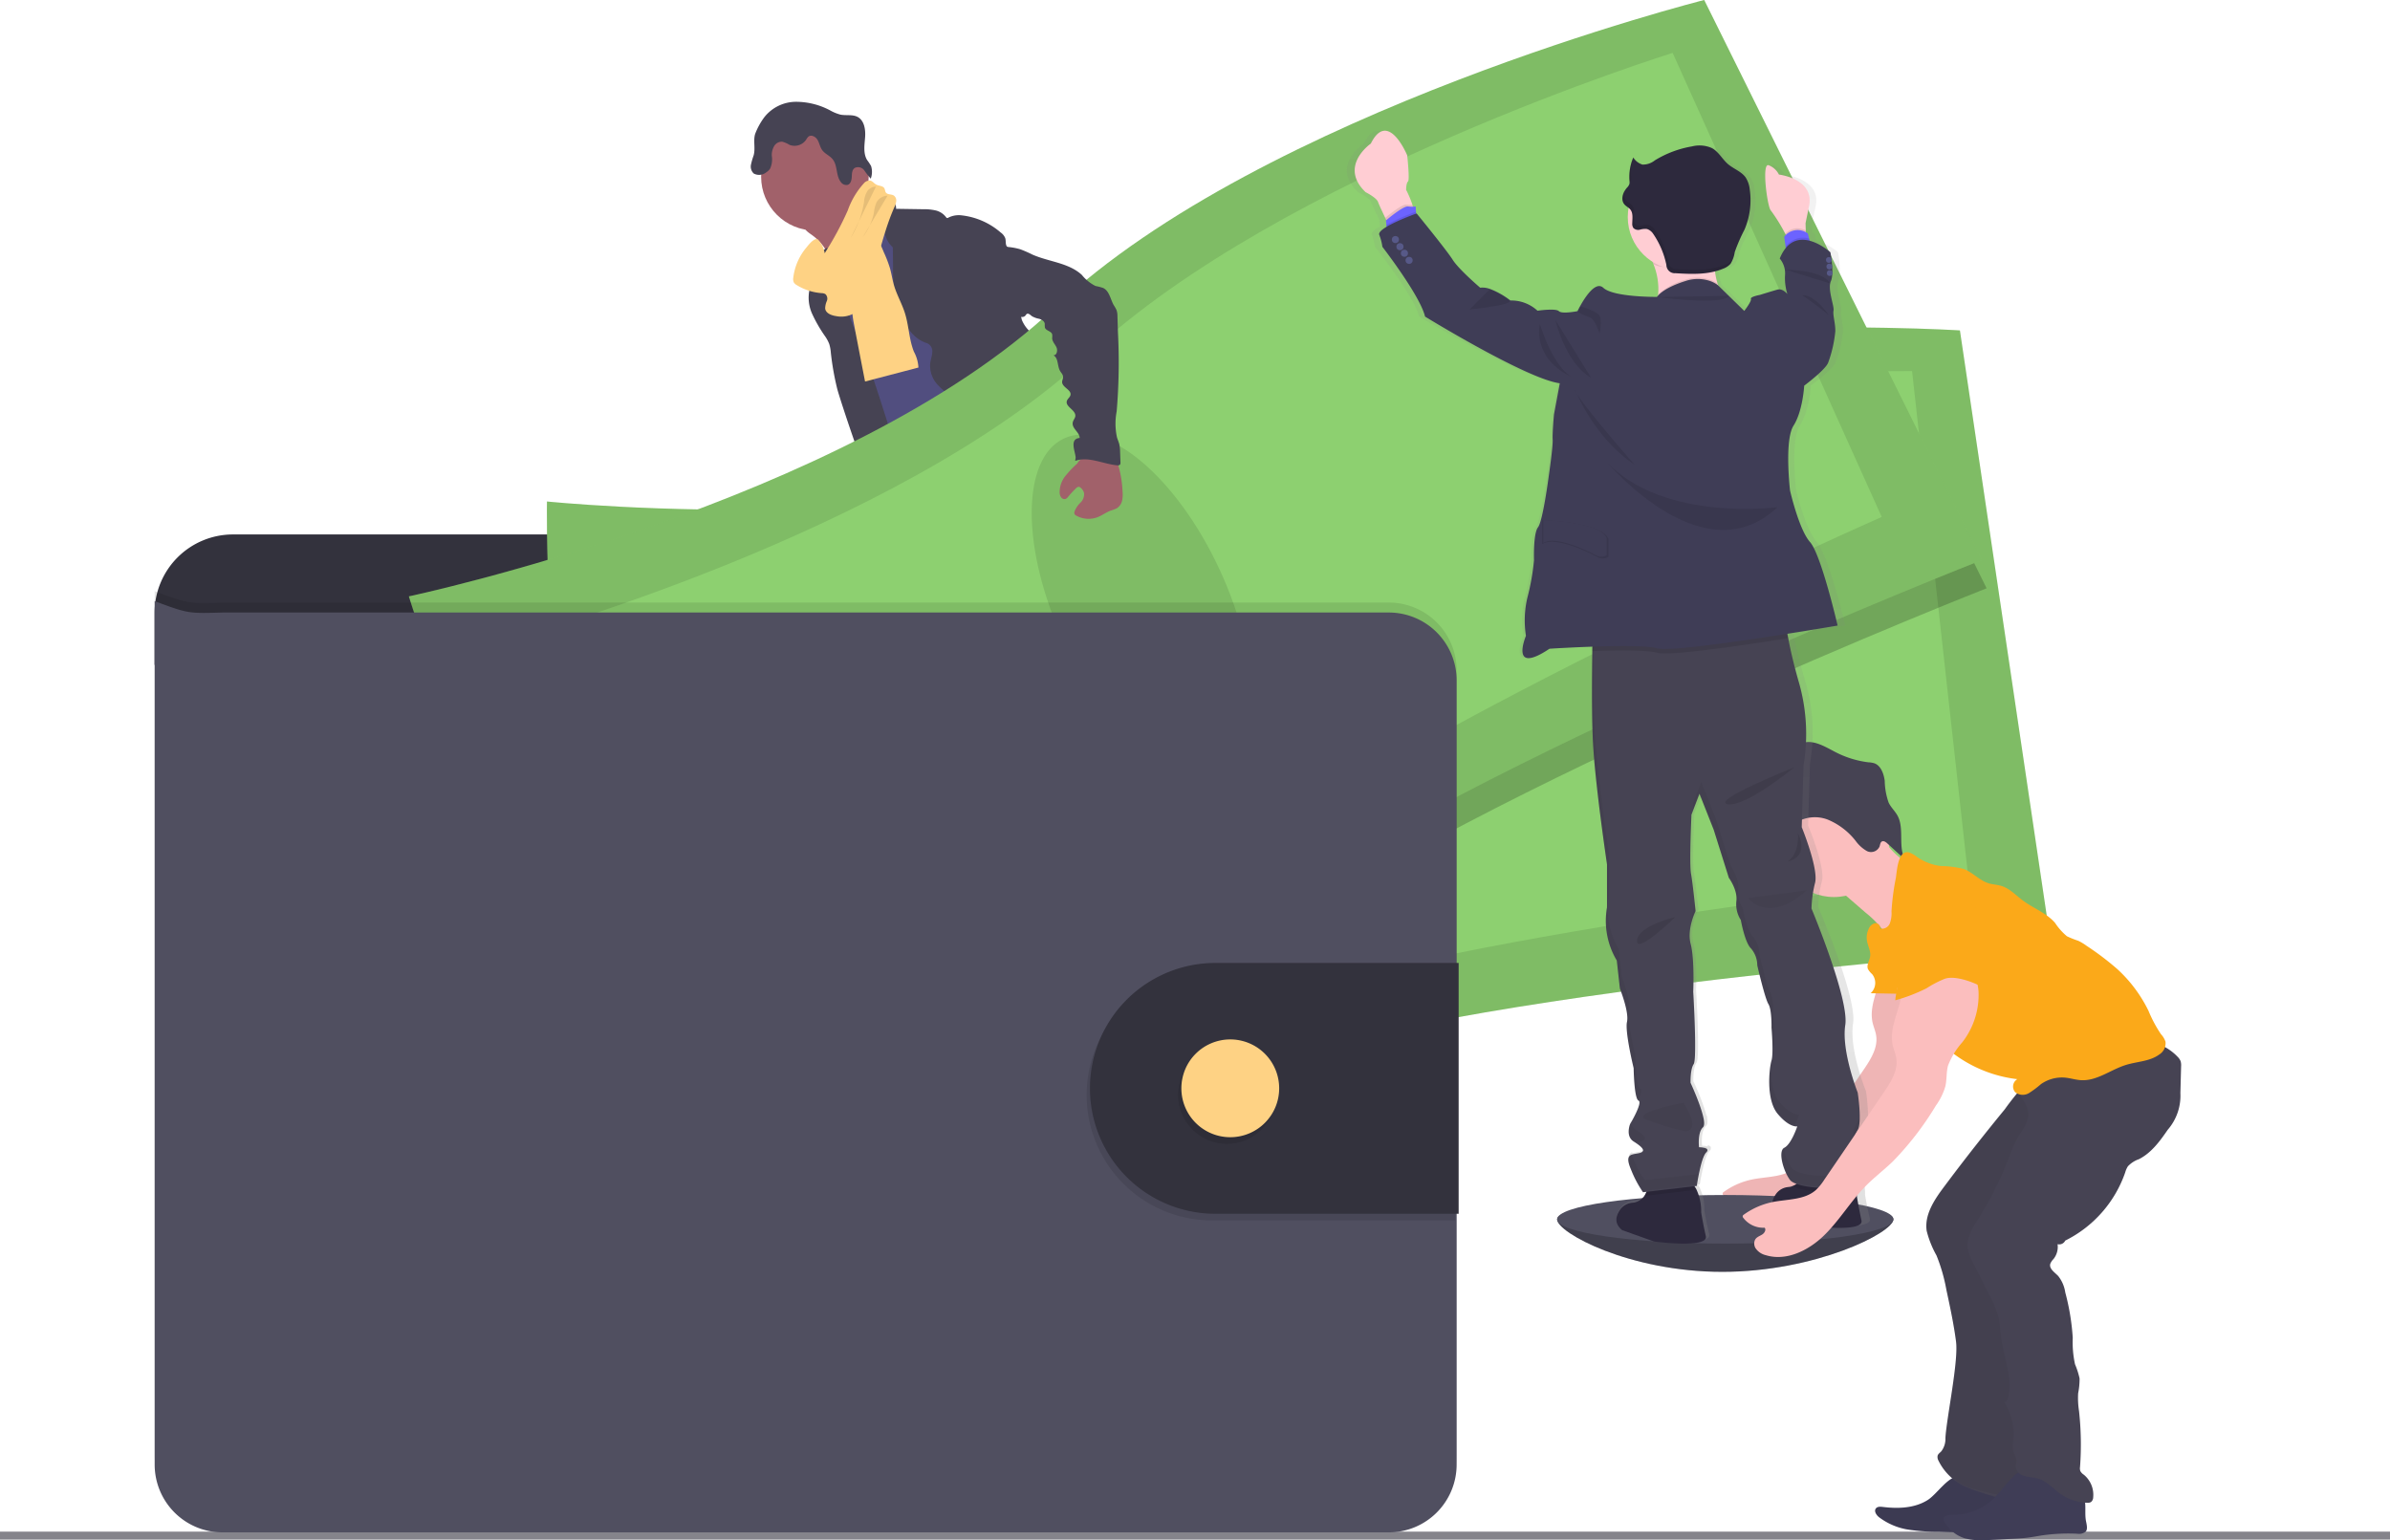 <svg xmlns="http://www.w3.org/2000/svg" xmlns:xlink="http://www.w3.org/1999/xlink" width="432" height="278.437" viewBox="0 0 432 278.437"><defs><style>.a{fill:#85848b;}.b{fill:#504f60;}.c{opacity:0.2;}.d{fill:#6c63ff;}.e{fill:#514e7f;}.f{fill:#464353;}.g{fill:#a1616a;}.h{fill:#fed284;}.i,.t{opacity:0.1;}.j{fill:#33323d;}.k{fill:#8dd070;}.l{fill:#fbbebe;}.m,.q{opacity:0.05;}.n{fill:#3f3d56;}.o{fill:url(#a);}.p{fill:#2d293d;}.r{fill:#ffcdd3;}.s{fill:#575988;}.u{fill:#fba919;}</style><linearGradient id="a" x1="0.5" y1="1" x2="0.5" gradientUnits="objectBoundingBox"><stop offset="0" stop-color="gray" stop-opacity="0.251"/><stop offset="0.54" stop-color="gray" stop-opacity="0.122"/><stop offset="1" stop-color="gray" stop-opacity="0.102"/></linearGradient></defs><rect class="a" width="432" height="1.439" transform="translate(0 276.869)"/><path class="b" d="M828.867,651.19c0,2.425-14.133,9.493-30.92,9.493s-29.868-7.068-29.868-9.493,13.607-1.644,30.41-1.644S828.867,648.762,828.867,651.19Z" transform="translate(-486.634 -430.775)"/><path class="c" d="M828.867,653.72c0,2.425-14.133,9.493-30.92,9.493s-29.868-7.068-29.868-9.493" transform="translate(-486.634 -433.304)"/><path class="d" d="M502.931,536.226a18.761,18.761,0,0,0,8.161-.275c.411-.127.863-.411.822-.822a1,1,0,0,0-.185-.411,25.378,25.378,0,0,1-2.466-4.7.411.411,0,0,0-.152-.214.386.386,0,0,0-.263,0c-1.2.316-2.244,1.093-3.44,1.426a4.89,4.89,0,0,1-1.874.14c-.542-.062-1.282-.51-1.775-.452C502.039,532.716,502.722,534.393,502.931,536.226Z" transform="translate(-329.996 -360.384)"/><path class="d" d="M625.712,521.03c1.8-1.233,3.658-2.527,4.718-4.43a.767.767,0,0,0,.127-.382.787.787,0,0,0-.152-.37,15.266,15.266,0,0,0-3.834-4.138,11.182,11.182,0,0,0-2.137,1.973c-.452.477-1.7,1.233-1.714,1.96,0,.411.477.888.7,1.233.3.444.583.9.855,1.356A16.091,16.091,0,0,1,625.712,521.03Z" transform="translate(-401.169 -349.747)"/><path class="e" d="M490.688,545.933a1.828,1.828,0,0,1-.329,1.192,1.612,1.612,0,0,1-.69.411c-3.809,1.365-8.219-.337-12.02,1.007-.781.275-1.521.674-2.305.937a12.532,12.532,0,0,1-2.877.51c-1.344.127-2.7.21-4.044.247a9.721,9.721,0,0,1-3.049-.267,3.662,3.662,0,0,1-2.338-1.853,1.779,1.779,0,0,1-.115-1.319,1.421,1.421,0,0,1,.251-.411,3.6,3.6,0,0,1,.9-.727l1.4-.9a9.407,9.407,0,0,1,2.125-1.126c.555-.181,1.142-.259,1.705-.411,1.968-.575,3.473-2.137,4.87-3.637l1.907-2.034a1.921,1.921,0,0,1,.662-.53,1.833,1.833,0,0,1,.822-.078,10.988,10.988,0,0,1,5.2,1.742,6.734,6.734,0,0,0,1.282.756,4.577,4.577,0,0,0,3.583-.444c.489-.263.382-.411.588-.879s.707-.769,1.142-.341a1.209,1.209,0,0,1,.271.518,14.579,14.579,0,0,1,.255,4.237,1.868,1.868,0,0,0,.082.657,3.715,3.715,0,0,0,.374.608,1.4,1.4,0,0,1,.078.156,4.18,4.18,0,0,1,.275,1.985Z" transform="translate(-307.087 -364.577)"/><path class="f" d="M490.688,555.987a1.828,1.828,0,0,1-.329,1.192,1.616,1.616,0,0,1-.69.411c-3.809,1.364-8.219-.337-12.02,1.007-.781.275-1.521.674-2.305.937a12.552,12.552,0,0,1-2.877.51c-1.344.127-2.7.21-4.044.246a9.728,9.728,0,0,1-3.049-.267,3.662,3.662,0,0,1-2.338-1.853,1.779,1.779,0,0,1-.115-1.319,1.418,1.418,0,0,1,.251-.411c.222.464.382,1.081.522,1.3a2.666,2.666,0,0,0,1.784,1.286,4.428,4.428,0,0,0,1.644-.21c3.452-.855,7.122-.867,10.438-2.162a24.155,24.155,0,0,1,3.419-1.315,26.88,26.88,0,0,1,3.7-.3c1.948-.156,3.834-.744,5.753-1.052a4.179,4.179,0,0,1,.259,2Z" transform="translate(-307.087 -374.628)"/><path class="e" d="M620.3,524.348a6.927,6.927,0,0,1-2.1,3.748,24.5,24.5,0,0,0-2.946,3.222c-.986,1.508-1.43,3.378-2.712,4.652a7.427,7.427,0,0,1-1.644,1.171,11.465,11.465,0,0,1-2.116.974,15.791,15.791,0,0,1-5.979.325,5.379,5.379,0,0,1-1.9-.366,5.718,5.718,0,0,1-.789-.485,3.769,3.769,0,0,1-1.233-1.233,1.234,1.234,0,0,1-.119-.9,2.1,2.1,0,0,1,.571-.871,13.555,13.555,0,0,1,1.446-1.3,8.657,8.657,0,0,0,1.882-1.644,5.306,5.306,0,0,0,.727-1.644,14.574,14.574,0,0,0,.53-3.144,9.969,9.969,0,0,1,.218-2.1c.3-1.085,1.11-2.055,1.019-3.177a.793.793,0,0,1,.041-.481.67.67,0,0,1,.378-.234,6.7,6.7,0,0,1,1.964-.456,2.289,2.289,0,0,1,1.825.715c.279.337.464.822.875.953a1.389,1.389,0,0,0,.625.025,5.233,5.233,0,0,0,2.877-.883,3.588,3.588,0,0,0,1.192-2.618c0-.374-.168-.764.411-.822.436-.057.781.411,1,.7a9.735,9.735,0,0,1,1.923,3.5,1.029,1.029,0,0,1,.366-.07,1.59,1.59,0,0,1,1.311.67A2.61,2.61,0,0,1,620.3,524.348Z" transform="translate(-387.038 -353.3)"/><path class="f" d="M620.523,530.187a6.927,6.927,0,0,1-2.1,3.748,24.5,24.5,0,0,0-2.947,3.222c-.986,1.508-1.43,3.378-2.712,4.652a7.429,7.429,0,0,1-1.644,1.171,11.468,11.468,0,0,1-2.116.974,15.789,15.789,0,0,1-5.979.325,5.377,5.377,0,0,1-1.9-.366,5.707,5.707,0,0,1-.789-.485,3.767,3.767,0,0,1-1.233-1.233,3.005,3.005,0,0,1,1.233-.3c.888.049,1.537.888,2.388,1.147,1.212.366,2.42-.489,3.649-.781.8-.189,1.644-.14,2.437-.411a6.022,6.022,0,0,0,1.8-1.093,9.178,9.178,0,0,0,1.927-1.857,11.931,11.931,0,0,0,1.13-2.256,32.28,32.28,0,0,1,2.285-4.373,3.1,3.1,0,0,1,.464-.608,6.454,6.454,0,0,1,.629-.456,4.777,4.777,0,0,0,1.451-2.647,4.635,4.635,0,0,1,.325-.883,1.59,1.59,0,0,1,1.311.67A2.61,2.61,0,0,1,620.523,530.187Z" transform="translate(-387.26 -359.136)"/><path class="g" d="M439.242,207.445a8.717,8.717,0,0,1,2.466,2.877c.575,1.126,3.892,9.863,3.7,11.133,1.081-1.089,5.342-1.266,6.435-2.355.456-.456,2.918-2.733,3.288-3.263s3.115-1.644,3.415-2.2c1.122-2.01-7.956-9.624-6.793-11.609a.518.518,0,0,0,.095-.312.51.51,0,0,0-.152-.242,13.613,13.613,0,0,0-2.626-1.8,4.164,4.164,0,0,1-2-2.383,8.627,8.627,0,0,0-2.322,1.57q-2.5,2.141-4.911,4.368c-.629.584-1.845,1.36-2.137,2.195C437.352,206.319,438.642,206.955,439.242,207.445Z" transform="translate(-292.262 -164.8)"/><path class="e" d="M460.906,214.13a26.747,26.747,0,0,0-3.887,3.181,7.738,7.738,0,0,0-2.466,3.962c-.115.612-.1,1.233-.193,1.853-.411,2.692-2.737,4.664-3.764,7.183a12.463,12.463,0,0,0-.653,2.4,28.419,28.419,0,0,0-.473,4.718c-.025,1.533,1.479,2.589,2.03,4.019a24.542,24.542,0,0,1,.978,4.368,51.749,51.749,0,0,0,2.466,8.1c2.026,5.6,8.593,21.069,10.619,26.671,6.209-1.558,22.738-5.137,28.236-8.42,1.833-1.093-12.719-13.426-10.759-14.276a.732.732,0,0,0,.551-1.031c-1.96-8.572-8.092-15.616-10.874-23.962-.966-2.9-2.7-5.371-4.015-8.124-1.192-2.494-1.829-5.252-3.255-7.623a4.807,4.807,0,0,0-1.04-1.294,6.135,6.135,0,0,0-1.147-.694C462.447,214.763,461.691,214.529,460.906,214.13Z" transform="translate(-299.207 -174.72)"/><circle class="g" cx="9.719" cy="9.719" r="9.719" transform="translate(137.577 22.232)"/><path class="f" d="M466.4,205.852a3.259,3.259,0,0,1,3.653-.526,1.766,1.766,0,0,1,1.085,1.755l4.82.074a9.677,9.677,0,0,1,2.285.21,3.32,3.32,0,0,1,1.907,1.2c.058.078.123.173.222.185a.354.354,0,0,0,.222-.074,4.184,4.184,0,0,1,2.4-.411,12.965,12.965,0,0,1,7.056,3.1,2.28,2.28,0,0,1,.822,1.023c.168.547-.033,1.233.411,1.623,0,4.52,1.553,8.745,2.589,13.15a5.9,5.9,0,0,0,1.459,2.1,8.454,8.454,0,0,1,1.557,2.326c.879,2.285-.333,4.972.522,7.266a12.45,12.45,0,0,0,1.644,2.61,6.747,6.747,0,0,1,1.405,3.37c.037.551-.033,1.106,0,1.644a9.96,9.96,0,0,0,.411,2.182q.526,1.989,1.1,3.974c.625,2.137,1.438,4.442,3.353,5.581-4.623.785-9.5,1.553-13.9-.053a7.208,7.208,0,0,1-1.734-.867c-1.59-1.134-2.359-3.074-3.045-4.907a23.17,23.17,0,0,1-1.7-6.333,7.269,7.269,0,0,0-.292-2.055,5.85,5.85,0,0,0-2.729-2.573,13.1,13.1,0,0,1-3.288-2.556,5.108,5.108,0,0,1-1.331-3.838c.082-.678.349-1.331.374-2.014a1.578,1.578,0,0,0-.933-1.644c-3.366-1.019-4.973-5.005-5.72-8.441a27.1,27.1,0,0,1-.431-5.383l-.045-3.505a4.627,4.627,0,0,1-1.512-3.325,3.945,3.945,0,0,0-.021-1.1,3.036,3.036,0,0,0-.773-1.171A10.454,10.454,0,0,1,466.4,205.852Z" transform="translate(-309.172 -169.336)"/><path class="f" d="M440.24,229.989a26.924,26.924,0,0,1-.107,3.263c-.095.411-.259.822-.378,1.2a7.069,7.069,0,0,0,.448,4.574,25.47,25.47,0,0,0,2.338,4.048,6.577,6.577,0,0,1,.748,1.4,7.254,7.254,0,0,1,.288,1.6,49.659,49.659,0,0,0,1.142,6.46c.46,1.841,5.688,17.58,6.9,19.039a1.549,1.549,0,0,0,.937.637,1.706,1.706,0,0,0,.8-.164l2.466-.945a1.611,1.611,0,0,0,.571-.312,1.472,1.472,0,0,0,.353-.97c.177-2.005-5.063-17.856-5.729-19.75-2.014-5.72-4.693-11.235-6-17.157-.366-1.644-.559-4.175-1.763-5.486-.5-.542-.329-.312-.925-.029a6.747,6.747,0,0,0-.871.456A2.851,2.851,0,0,0,440.24,229.989Z" transform="translate(-293.396 -182.276)"/><path class="f" d="M556.62,320.79" transform="translate(-362.282 -237.418)"/><path class="h" d="M458.585,236.43c.662,3.5,1.344,6.986,2.022,10.483l9.649-2.527a6.782,6.782,0,0,0-.822-2.877c-.879-2.207-.9-4.664-1.611-6.933-.538-1.726-1.475-3.312-1.981-5.051-.292-1.011-.44-2.055-.727-3.078a22.344,22.344,0,0,0-1.134-2.938,18.394,18.394,0,0,0-2.1-3.9,6.135,6.135,0,0,0-3.251,2.108,4.552,4.552,0,0,0-.6,2.055c-.169,2.166.616,4.344.358,6.5A19.111,19.111,0,0,0,458.585,236.43Z" transform="translate(-304.247 -177.948)"/><path class="f" d="M480.525,343.839c.542,2.055-.242,4.216-.884,6.25a48.452,48.452,0,0,0-1.964,9.411,8.143,8.143,0,0,1-.485,2.379c-.3.686-.822,1.266-1.175,1.919a9.638,9.638,0,0,0-.736,5.778c.14,1.294.349,2.585.608,3.859a9.762,9.762,0,0,1,.251,4.705c.764-.168,1.282.822,1.233,1.6a4.264,4.264,0,0,0,.074,2.314c.945.345.953,1.644.925,2.651a22.293,22.293,0,0,0,.658,5.178q2.145,10.315,4.553,20.572c3.472,1.077,7.529,2.2,10.841.707a2.174,2.174,0,0,0,1.373-1.381,2.41,2.41,0,0,0-.132-1.06l-1.57-5.712a10.489,10.489,0,0,1-.563-4.224c.152-1.056.612-2.194.095-3.127-.177-.321-.456-.571-.662-.875-.822-1.2-.39-2.815-.325-4.274a3.39,3.39,0,0,0-.066-.978,4.886,4.886,0,0,0-.469-1.073,16.405,16.405,0,0,1-1.808-8.161,2.016,2.016,0,0,0-.144-1.064,3.445,3.445,0,0,1-.267-.436,1.192,1.192,0,0,1,.086-.785,7.192,7.192,0,0,1-1.266-1.233,1.771,1.771,0,0,0,.3-2.77.925.925,0,0,0,.44-1.59c-.2-.14-.468-.2-.612-.411-.222-.3-.041-.727.14-1.052l.957-1.73c.715-1.286.875-2.877,1.644-4.109a30.8,30.8,0,0,0,2.531-5.778l2.766-7.631,1.862,1.615a5.884,5.884,0,0,1,1.529,1.742,7.519,7.519,0,0,1,.5,2.088c.682,4.142,3.288,7.734,4.253,11.815a7.78,7.78,0,0,0,.879,2.638,5.755,5.755,0,0,1,.5.756,4.006,4.006,0,0,1,.21,1.253,5.848,5.848,0,0,0,2.466,4.192c.917.629,2.055,1.06,2.552,2.055a3.829,3.829,0,0,0,.411.875c.444.534,1.4.6,1.59,1.266.107.374-.09.822.119,1.151a1.089,1.089,0,0,0,.456.341l2.675,1.336c2.992,1.5,4.521,4.931,6.727,7.434a16.03,16.03,0,0,1,2.014,2.663c.953,1.705,1.393,3.846,3,4.931a4.545,4.545,0,0,1,1.167.867c.505.666.321,1.6.366,2.437s.686,1.837,1.483,1.582a5.847,5.847,0,0,0,0,3.1,15.616,15.616,0,0,0,9.477-3.838,3.739,3.739,0,0,0,1.541-2.589.929.929,0,0,0-.115-.514,1.467,1.467,0,0,0-.6-.456c-2.5-1.356-3.255-4.5-4.521-7.052a61.084,61.084,0,0,0-4.109-6.283c-2.975-4.5-5.005-9.945-9.505-12.916-.99-.653-2.141-1.233-2.638-2.314-.275-.6-.308-1.294-.526-1.919a1.665,1.665,0,0,0-1.406-1.233,8.606,8.606,0,0,0,.321-2.984,3.763,3.763,0,0,0-.148-1.286,6.251,6.251,0,0,0-.662-1.274,12.222,12.222,0,0,1-1.693-6.575,10.778,10.778,0,0,0-.115-3.547c-.181-.571-.5-1.093-.715-1.644a10.272,10.272,0,0,1-.514-3.09l-.247-3.949a19.441,19.441,0,0,0-.51-3.9c-.822-3.066-1.644-15.908-4.459-17.354s-7.652,8.437-10.82,8.63a14.088,14.088,0,0,0-4.109.793,20.019,20.019,0,0,0-5.6,3.7l-5.827,4.894A21.47,21.47,0,0,1,480.525,343.839Z" transform="translate(-314.306 -238.643)"/><path class="f" d="M416.607,165.759A7.326,7.326,0,0,1,422.262,163a13.17,13.17,0,0,1,6.25,1.57,7.721,7.721,0,0,0,1.825.748c1.027.21,2.17-.07,3.1.411,1.233.653,1.471,2.318,1.364,3.7s-.366,2.914.37,4.109a9.518,9.518,0,0,1,.711,1.073,3.547,3.547,0,0,1-.058,2.285,14.816,14.816,0,0,1-1.179-1.508,1.389,1.389,0,0,0-1.7-.44c-.53.358-.522,1.007-.551,1.59s-.177,1.282-.727,1.471a1.18,1.18,0,0,1-1.233-.481c-.941-1.151-.563-2.988-1.5-4.146-.53-.658-1.414-.978-1.9-1.668-.386-.542-.485-1.233-.822-1.816s-1.122-1.011-1.644-.608a2.222,2.222,0,0,0-.44.588,2.527,2.527,0,0,1-3,.9,5.016,5.016,0,0,0-1.3-.563,1.607,1.607,0,0,0-1.483.822,3.21,3.21,0,0,0-.411,1.718,3.958,3.958,0,0,1-.32,2.355,2.438,2.438,0,0,1-.658.625,2.047,2.047,0,0,1-2.277.234,1.709,1.709,0,0,1-.51-1.594,12.871,12.871,0,0,1,.485-1.685c.362-1.274-.111-2.708.284-3.908A12.475,12.475,0,0,1,416.607,165.759Z" transform="translate(-278.432 -144.599)"/><path class="h" d="M432.776,215.167a1.5,1.5,0,0,0,.09.892,1.417,1.417,0,0,0,.485.464,9.969,9.969,0,0,0,4.578,1.484,1.392,1.392,0,0,1,.633.164,1.113,1.113,0,0,1,.267,1.274,3.317,3.317,0,0,0-.292,1.356c.119.859,1.138,1.233,2,1.36a4.646,4.646,0,0,0,3.477-.678,5.37,5.37,0,0,0,1.434-2.149c2.359-5.42,3.185-11.412,5.573-16.816a3.567,3.567,0,0,0,.357-1.126,1.11,1.11,0,0,0-.444-1.036c-.444-.275-1.134-.119-1.434-.551-.148-.218-.131-.514-.263-.744-.275-.489-1-.411-1.492-.695-.386-.205-.653-.629-1.085-.711a1.364,1.364,0,0,0-1.122.485,14.449,14.449,0,0,0-2.918,4.911,57.568,57.568,0,0,1-4.175,7.742,4.515,4.515,0,0,0-1.307-2.56c-.736-.148-1.677,1.142-2.075,1.623a10.34,10.34,0,0,0-2.285,5.309Z" transform="translate(-289.383 -165.015)"/><path class="i" d="M462.582,200.32a1.968,1.968,0,0,0-1.525.764,4.348,4.348,0,0,0-.637,2.055,17.855,17.855,0,0,1-2.42,6.5" transform="translate(-304.251 -166.585)"/><path class="i" d="M467.818,204.31a2.347,2.347,0,0,0-1.993,1.2,6.721,6.721,0,0,0-.5,2.03,11.141,11.141,0,0,1-1.993,4.27" transform="translate(-307.387 -168.936)"/><path class="j" d="M382.365,372.189v-5.1A14.169,14.169,0,0,0,368.2,352.92H166.629a14.17,14.17,0,0,0-14.169,14.165V376.5Z" transform="translate(-124.516 -256.309)"/><path class="k" d="M323.37,293.258s-.575,35.695,5.753,47.44,9.041,62.838,9.041,62.838,66.343,6.863,112.575-8.219,144.6-21.25,144.6-21.25L578.766,262.334s-81.9-5.252-128.487,16.968S323.37,293.258,323.37,293.258Z" transform="translate(-224.505 -202.605)"/><path class="i" d="M323.37,293.258s-.575,35.695,5.753,47.44,9.041,62.838,9.041,62.838,66.343,6.863,112.575-8.219,144.6-21.25,144.6-21.25L578.766,262.334s-81.9-5.252-128.487,16.968S323.37,293.258,323.37,293.258Z" transform="translate(-224.505 -202.605)"/><path class="k" d="M358.535,317.606s-2.075,29.453,3.131,38.863,5.449,51.422,5.449,51.422,59.707,2.77,102.178-11.687,131.721-23.835,131.721-23.835l-10.142-91.374s-73.847-.76-116.948,19.59S358.535,317.606,358.535,317.606Z" transform="translate(-245.26 -213.911)"/><ellipse class="i" cx="15.501" cy="33.246" rx="15.501" ry="33.246" transform="translate(204.356 101.508) rotate(-7.1)"/><path class="c" d="M500.787,130.66S421.223,150.8,383.7,186.241s-116.5,52.227-116.5,52.227,10.405,34.146,20.03,43.384,27.879,57.04,27.879,57.04,65.246-13.833,104.615-42.385,131.121-64.613,131.121-64.613Z" transform="translate(-191.759 -125.552)"/><path class="k" d="M264.29,226.034s10.426,34.15,20.065,43.388S312.3,326.457,312.3,326.457s65.41-13.828,104.877-42.381,131.43-64.6,131.43-64.6L498.43,118.23s-79.75,20.136-117.358,55.581S264.29,226.034,264.29,226.034Z" transform="translate(-190.389 -118.23)"/><path class="i" d="M264.29,226.034s10.426,34.15,20.065,43.388S312.3,326.457,312.3,326.457s65.41-13.828,104.877-42.381,131.43-64.6,131.43-64.6L498.43,118.23s-79.75,20.136-117.358,55.581S264.29,226.034,264.29,226.034Z" transform="translate(-190.389 -118.23)"/><path class="k" d="M308,247.648s7.084,28.672,14.95,36.028,21.016,47.259,21.016,47.259,57.83-15.69,93.915-42.484,118.384-63.068,118.384-63.068L518.474,141.5s-70.707,21.932-105.581,54.529S308,247.648,308,247.648Z" transform="translate(-216.137 -131.937)"/><ellipse class="i" cx="15.501" cy="33.246" rx="15.501" ry="33.246" transform="translate(178.26 85.808) rotate(-24.97)"/><path class="i" d="M387.824,391.513V533.29a12.259,12.259,0,0,1-12.263,12.259H164.744A12.259,12.259,0,0,1,152.49,533.29V377.22c6.041,2.244,6.041,2.244,12.254,2.055H375.561A12.263,12.263,0,0,1,387.824,391.513Z" transform="translate(-124.533 -270.352)"/><path class="b" d="M387.824,395.9V537.674a12.263,12.263,0,0,1-12.263,12.259H164.744a12.259,12.259,0,0,1-12.254-12.259V381.6c6.041,2.24,6.041,2.24,12.254,2.055H375.561A12.263,12.263,0,0,1,387.824,395.9Z" transform="translate(-124.533 -272.932)"/><path class="i" d="M628.163,543.937v45.34H584.192a22.671,22.671,0,1,1,0-45.342Z" transform="translate(-365.109 -368.664)"/><path class="j" d="M629.623,541v45.348H585.652a22.671,22.671,0,1,1,0-45.342Z" transform="translate(-365.968 -366.938)"/><circle class="i" cx="8.839" cy="8.839" r="8.839" transform="translate(212.936 189.094)"/><path class="h" d="M8.839,0A8.839,8.839,0,1,1,0,8.839,8.839,8.839,0,0,1,8.839,0Z" transform="translate(213.537 187.892)"/><path class="l" d="M869.618,530.956c.349,3.785-2.515,7.459-1.681,11.165.181.793.522,1.541.645,2.343.345,2.2-.966,4.286-2.219,6.127l-10.767,15.8a9.813,9.813,0,0,1-1.537,1.9c-2.055,1.833-5.145,1.644-7.849,2.19a13.414,13.414,0,0,0-5.26,2.326.337.337,0,0,0-.049.46,4.52,4.52,0,0,0,3.912,1.837c.283.374,0,.921-.411,1.188-.579.411-1.372.51-1.487,1.488a1.616,1.616,0,0,0,.2.986,3.062,3.062,0,0,0,1.882,1.311c3.727,1.138,7.755-.863,10.545-3.588s4.792-6.164,7.529-8.938c1.516-1.533,3.238-2.848,4.8-4.335a54.947,54.947,0,0,0,7.874-10.187,11.365,11.365,0,0,0,1.705-3.468c.3-1.262.156-2.536.489-3.756a13.833,13.833,0,0,1,2.581-4.22,13.964,13.964,0,0,0,2.934-9.086,8.711,8.711,0,0,0-5.318-7.541,4.725,4.725,0,0,0-2.979-.181,7.077,7.077,0,0,0-3.033,2.412l-2.055,2.363a5.539,5.539,0,0,0-1.192,1.808,1.894,1.894,0,0,0,.411,2.009" transform="translate(-529.461 -357.282)"/><path class="m" d="M869.618,530.956c.349,3.785-2.515,7.459-1.681,11.165.181.793.522,1.541.645,2.343.345,2.2-.966,4.286-2.219,6.127l-10.767,15.8a9.813,9.813,0,0,1-1.537,1.9c-2.055,1.833-5.145,1.644-7.849,2.19a13.414,13.414,0,0,0-5.26,2.326.337.337,0,0,0-.049.46,4.52,4.52,0,0,0,3.912,1.837c.283.374,0,.921-.411,1.188-.579.411-1.372.51-1.487,1.488a1.616,1.616,0,0,0,.2.986,3.062,3.062,0,0,0,1.882,1.311c3.727,1.138,7.755-.863,10.545-3.588s4.792-6.164,7.529-8.938c1.516-1.533,3.238-2.848,4.8-4.335a54.947,54.947,0,0,0,7.874-10.187,11.365,11.365,0,0,0,1.705-3.468c.3-1.262.156-2.536.489-3.756a13.833,13.833,0,0,1,2.581-4.22,13.964,13.964,0,0,0,2.934-9.086,8.711,8.711,0,0,0-5.318-7.541,4.725,4.725,0,0,0-2.979-.181,7.077,7.077,0,0,0-3.033,2.412l-2.055,2.363a5.539,5.539,0,0,0-1.192,1.808,1.894,1.894,0,0,0,.411,2.009" transform="translate(-529.461 -357.282)"/><path class="n" d="M917.235,770.876c-2.351,1.434-5.281,1.52-8.013,1.188-.44-.053-.962-.086-1.233.255-.411.493.074,1.233.575,1.615a11.853,11.853,0,0,0,5.5,2.264,36.183,36.183,0,0,0,5.383.357,91,91,0,0,0,14.716-.538,2.082,2.082,0,0,0,.822-.238,1.5,1.5,0,0,0,.608-.925,3.668,3.668,0,0,0-1.278-3.5,10.731,10.731,0,0,0-3.432-1.841l-4.274-1.664c-1-.39-2.609-1.426-3.7-1.344C920.868,766.651,918.932,769.881,917.235,770.876Z" transform="translate(-568.902 -499.658)"/><path class="m" d="M917.235,770.876c-2.351,1.434-5.281,1.52-8.013,1.188-.44-.053-.962-.086-1.233.255-.411.493.074,1.233.575,1.615a11.853,11.853,0,0,0,5.5,2.264,36.183,36.183,0,0,0,5.383.357,91,91,0,0,0,14.716-.538,2.082,2.082,0,0,0,.822-.238,1.5,1.5,0,0,0,.608-.925,3.668,3.668,0,0,0-1.278-3.5,10.731,10.731,0,0,0-3.432-1.841l-4.274-1.664c-1-.39-2.609-1.426-3.7-1.344C920.868,766.651,918.932,769.881,917.235,770.876Z" transform="translate(-568.902 -499.658)"/><path class="f" d="M933.346,604.326c-1.779,2.367-3.62,5.1-3.181,8.03a17.9,17.9,0,0,0,1.771,4.43,31.258,31.258,0,0,1,1.792,6.23c.666,3.1,1.336,6.205,1.742,9.353.464,3.555-1.718,13.841-1.919,17.42a3.682,3.682,0,0,1-.752,2.416c-.234.247-.547.444-.654.764a1.307,1.307,0,0,0,.144.9,9.945,9.945,0,0,0,5.342,4.907c2.289.961,7.808,2.622,10.3,2.708a2.054,2.054,0,0,0,.97-.127,1.887,1.887,0,0,0,.748-.859c1.788-3.419.07-15.575.095-19.434.025-3.218.785-6.415.645-9.629-.115-2.581-.822-5.1-1.056-7.677-.411-4.216.362-8.453,1.138-12.62.592-3.2,1.188-6.394,1.948-9.55a18.343,18.343,0,0,1,2.055-5.544c.822-1.327,1.977-2.437,2.934-3.7a16.693,16.693,0,0,0,3.288-12.222c-.057-.411-6.164,1.549-6.7,1.784a20.876,20.876,0,0,0-5.975,3.842,50.152,50.152,0,0,0-3.764,4.656q-2.626,3.2-5.186,6.448Q936.149,600.569,933.346,604.326Z" transform="translate(-581.909 -389.843)"/><path class="m" d="M933.346,604.005c-1.779,2.367-3.62,5.1-3.181,8.03a17.86,17.86,0,0,0,1.771,4.434,31.216,31.216,0,0,1,1.792,6.226c.666,3.1,1.336,6.209,1.742,9.353.464,3.559-1.718,13.841-1.919,17.42a3.693,3.693,0,0,1-.752,2.421c-.234.242-.547.44-.654.76a1.3,1.3,0,0,0,.144.9,10.066,10.066,0,0,0,5.342,4.931,39.694,39.694,0,0,0,10.3,1.927,2.054,2.054,0,0,0,.97-.127,1.856,1.856,0,0,0,.748-.855c1.788-3.419.07-14.794.095-18.657.025-3.222.785-6.415.645-9.633-.115-2.581-.822-5.1-1.056-7.672-.411-4.22.362-8.457,1.138-12.624.592-3.193,1.188-6.39,1.948-9.55a18.342,18.342,0,0,1,2.055-5.544c.822-1.327,1.977-2.437,2.934-3.7a16.685,16.685,0,0,0,3.288-12.222c-.058-.411-6.164,1.549-6.7,1.784a20.978,20.978,0,0,0-5.975,3.846,49.593,49.593,0,0,0-3.764,4.652q-2.626,3.2-5.186,6.452Q936.149,600.245,933.346,604.005Z" transform="translate(-581.909 -389.666)"/><circle class="l" cx="9.974" cy="9.974" r="9.974" transform="translate(321.516 142.206)"/><path class="l" d="M898.05,484.212a12.915,12.915,0,0,0,8.281,5.778l-.752,2.733c-1.3,4.693-2.758,9.657-6.382,12.912a6,6,0,0,0-1.011-4.668,17.6,17.6,0,0,0-3.386-3.538l-5.741-4.973a1.73,1.73,0,0,1-.411-.485,1.459,1.459,0,0,1,0-1.093c.732-2.277,2.819-3.7,4.52-5.235A15.656,15.656,0,0,0,895.441,483C896.587,481.36,897.3,483,898.05,484.212Z" transform="translate(-557.565 -332.435)"/><path class="f" d="M854.286,452.089l-.226-1.874c1.574.411,3.07-.929,4.076-2.314s1.94-3.016,3.473-3.6c1.862-.7,3.834.411,5.614,1.348a17.75,17.75,0,0,0,6.44,2.1,4.236,4.236,0,0,1,1.064.173c1.159.411,1.709,1.866,1.878,3.185a12.453,12.453,0,0,0,.695,3.9c.411.892,1.175,1.553,1.644,2.433,1.233,2.359.041,5.585,1.327,7.9l-3.2-2.93c-.292-.267-.7-.547-1.027-.32-.255.181-.275.571-.378.884a1.679,1.679,0,0,1-2.277.822,6.527,6.527,0,0,1-2.055-1.862,12.472,12.472,0,0,0-5.071-3.846,6.509,6.509,0,0,0-5.342.353c-1.492.842-2.585,2.807-4.414,2.877-2.507.095-3.551-4.574-4.709-6.419a2.26,2.26,0,0,0,.657-2.827C852.626,451.994,854.249,451.8,854.286,452.089Z" transform="translate(-535.933 -309.948)"/><path class="g" d="M553.023,318.283a19.416,19.416,0,0,0-2.215,2.326,4.657,4.657,0,0,0-1.019,2.988,1.529,1.529,0,0,0,.288.875.74.74,0,0,0,.822.251,1.1,1.1,0,0,0,.411-.362,19.862,19.862,0,0,1,1.381-1.5c.177-.177.411-.362.649-.3a.7.7,0,0,1,.279.185,1.89,1.89,0,0,1,.579.9,2.13,2.13,0,0,1-.637,1.751,4.484,4.484,0,0,0-1.073,1.586.7.7,0,0,0,0,.51.766.766,0,0,0,.32.271,4.587,4.587,0,0,0,3.879.255c.822-.333,1.553-.9,2.4-1.2a5.548,5.548,0,0,0,1.06-.411,2.2,2.2,0,0,0,.941-1.41,5.813,5.813,0,0,0,.062-1.73,19.9,19.9,0,0,0-1.414-6.505.823.823,0,0,0-.238-.345.761.761,0,0,0-.411-.111c-1.052-.111-2.778-.649-3.793-.259a2.679,2.679,0,0,0-.9.8C554.211,317.066,553.023,318.007,553.023,318.283Z" transform="translate(-358.254 -234.546)"/><path class="f" d="M535.7,264.359c0-1-1.233-3.423.727-3.583,0-1.073-1.516-1.738-1.233-2.877.09-.378.411-.686.448-1.073.123-1.1-1.857-1.693-1.529-2.745.123-.411.559-.649.653-1.056.222-.949-1.475-1.373-1.508-2.346,0-.329.185-.637.169-.966,0-.411-.358-.723-.555-1.081-.514-.916-.263-2.334-1.2-2.807.62.053.822-.867.567-1.43s-.777-1.052-.781-1.677a2.537,2.537,0,0,0,0-.682c-.173-.6-1.155-.649-1.319-1.233a5.242,5.242,0,0,1-.021-.674c-.066-.464-.542-.76-.99-.892a4.039,4.039,0,0,1-1.323-.473c-.288-.218-.621-.579-.929-.411-.115.07-.173.2-.259.3-.37.431-1.077.242-1.541-.074a6.33,6.33,0,0,1-2.347-4.237c-.292-1.632-.283-3.316-.649-4.931a10.535,10.535,0,0,0-.444-1.479,7.78,7.78,0,0,1-.69-1.471c-.074-.945,1.882-.3,2.626-.205a11.7,11.7,0,0,1,2.133.411,22.823,22.823,0,0,1,2.182.958c2.967,1.311,6.55,1.471,8.934,3.674a7.49,7.49,0,0,0,2.466,2,11.144,11.144,0,0,1,1.381.358c1.13.53,1.307,2.03,1.923,3.115a6.111,6.111,0,0,1,.505.9,3.484,3.484,0,0,1,.164,1.151l.086,2.848a105.042,105.042,0,0,1-.23,14.3,11.722,11.722,0,0,0,.053,4.681c.123.411.3.8.411,1.212a7.4,7.4,0,0,1,.156,1.479l.066,1.845a.576.576,0,0,1-.09.411.592.592,0,0,1-.5.119c-2.568-.23-5.166-1.677-7.59-.8" transform="translate(-341.275 -181.604)"/><ellipse class="b" cx="30.394" cy="4.393" rx="30.394" ry="4.393" transform="translate(281.458 216.015)"/><path class="o" d="M770.2,372.406c-.534-2.289-.867-4.3-.867-4.3a8.858,8.858,0,0,0-.995-4.36v-.625h0v-4.6a15.688,15.688,0,0,1,1.163-2.412c.822-1.447,0-6.748,0-6.748s-3.07-7.475-2.326-12.218-6.3-21.057-6.3-21.057a20.788,20.788,0,0,1,.662-4.66,3.557,3.557,0,0,0,.09-.978v-.082c-.107-3.127-2.581-8.987-2.581-8.987l.333-11.17a32.84,32.84,0,0,0-.995-15.431c-.9-3.086-1.475-5.556-1.841-7.463-.041-.214-.082-.411-.115-.621,5.3-.822,9.345-1.479,9.345-1.479s-3.074-12.859-5.149-15.111-3.736-9.324-3.736-9.324-1.081-9.078.666-11.733,1.993-7.233,1.993-7.233,3.982-2.877,4.483-4.179a21.321,21.321,0,0,0,1.327-5.7c0-1.525-.5-2.877-.333-3.7s-1.163-3.859-.5-5.305a3.886,3.886,0,0,0,.263-1.393.165.165,0,0,0,0-.041h0a19.5,19.5,0,0,0-.349-3.773,10.706,10.706,0,0,0-3.945-2.108l-.086-.345-.226-.9a4.409,4.409,0,0,0-.391-.23V193.8l-.037-1.307.625-2.934c1.233-5.1-5.585-5.864-5.585-5.864a3.6,3.6,0,0,0-1.931-1.693c-1.369-.481-.226,7.676.411,8.219a32.148,32.148,0,0,1,2.688,4.208h0l.115.205a2.885,2.885,0,0,0-.312.329l.259,1.771.041.271a7.354,7.354,0,0,0-1.089,1.853,4,4,0,0,1,1,2.877,9.21,9.21,0,0,0,.411,3.534c-.074-.086-.949-1.032-1.825-.8s-3.32.966-3.32.966-1.825.321-1.644.723-1.233,2.17-1.233,2.17l-4.907-4.652c-.049-.14-.1-.279-.144-.411a11.327,11.327,0,0,1-.411-2.055,11.221,11.221,0,0,0,1.57-.5,3.387,3.387,0,0,0,1.356-.871,5.258,5.258,0,0,0,.793-2.116,31.135,31.135,0,0,1,1.821-4.06,13.2,13.2,0,0,0,.925-7.307,4.769,4.769,0,0,0-.752-2.137c-.8-1.1-2.256-1.549-3.312-2.429s-1.738-2.223-2.971-2.877a5.892,5.892,0,0,0-3.723-.321,20.066,20.066,0,0,0-6.958,2.531,3.621,3.621,0,0,1-2.326.764,3.038,3.038,0,0,1-1.677-1.233.081.081,0,0,0-.033-.132,8.667,8.667,0,0,0-.764,3.674,4.536,4.536,0,0,0,.025.588v.374h0a.939.939,0,0,1-.037.259,1.87,1.87,0,0,1-.46.662,4.429,4.429,0,0,0-.411.547.678.678,0,0,1,.066-.2,2.922,2.922,0,0,0-.51,1.549,1.582,1.582,0,0,0,.37,1.11,5.345,5.345,0,0,0,.8.641,9.355,9.355,0,0,0-.148,1.644,9.5,9.5,0,0,0,4.627,8.1c.057.136.111.275.164.411a11.7,11.7,0,0,1,.892,5.342,2.533,2.533,0,0,1-.057.386c-.021.127-.123.136-.177.205h0s-8.108.082-10.015-1.644-4.816,4.22-4.816,4.22-2.905.563-3.489,0-3.982-.078-3.982-.078a7.327,7.327,0,0,0-5.067-1.849,14.87,14.87,0,0,0-3.7-2.055h0l-.09-.033h0a4.141,4.141,0,0,0-1.829-.23s-3.986-3.288-5.149-5.063-6.7-8.33-6.723-8.359v-.316l-.062-.953a3.41,3.41,0,0,1-.5.041c-.029-.094-.07-.205-.111-.333a18.389,18.389,0,0,0-1.175-2.7s0-1.2.349-1.508-.144-4.722-.144-4.722-3.592-8.4-6.809-2.129c0,0-6.082,4.056-.978,8.782,0,0,2.055.986,2.326,1.767.189.505.88,1.923,1.344,2.877l.21.411-.057.049.074.789.033.3c-.962.547-1.615,1.089-1.455,1.5a8.989,8.989,0,0,1,.58,2.17s7.06,8.844,7.972,12.62c0,0,18.932,11.252,25.158,12.053l-1.1,5.609a44.779,44.779,0,0,0-.247,4.582c.082,1.2-.748,6.67-.748,6.67s-1.081,8.038-1.993,9.164-.748,5.946-.748,5.946a40.617,40.617,0,0,1-1.233,6.83,17.449,17.449,0,0,0-.251,6.834s-3.152,7.233,4.4,2.33c0,0,3.7-.23,7.981-.378v.411c0,.551,0,1.147-.029,1.771-.058,4.142-.082,9.863.107,14.169.333,7.635,2.659,22.746,2.659,22.746v7.607a10.351,10.351,0,0,0-.222,2.17,14.119,14.119,0,0,0,2.055,7.6l.583,5.063a19.745,19.745,0,0,1,1.389,5.342,2.8,2.8,0,0,1-.058.481,3.226,3.226,0,0,0-.066.777c-.078,2.3,1.307,7.808,1.307,7.808s.082,5.544.912,5.868c.711.275-.949,3.193-1.442,4.031a1.141,1.141,0,0,1-.029-.156l-.1.164a3.934,3.934,0,0,0-.259,1.405,2.014,2.014,0,0,0,.921,1.948c1.578.966,2.424,1.767,1.085,2.088a13.961,13.961,0,0,0-1.463.308.632.632,0,0,0-.07-.185.879.879,0,0,0-.547.97,4.108,4.108,0,0,0,.489,1.866,20.353,20.353,0,0,0,2.248,4.109l.637-.07a3.11,3.11,0,0,1-.37.686,2.646,2.646,0,0,1-.937.822,2.9,2.9,0,0,1-1.138.39,3.2,3.2,0,0,0-2.351,1.142c-.822,1.073-1.348,2.531.288,3.814l5.938,2.055s10.216,1.327,9.674-.966-.871-4.3-.871-4.3a9.064,9.064,0,0,0-.822-4.064,5.3,5.3,0,0,0-.362-.6l.362-.037s.748-5.067,1.742-6.029c.23-.222.284-.411.23-.526.1-.275-.16-.436-.493-.53l-.074.2a4.843,4.843,0,0,0-.99-.111s-.333-2.651.748-3.616a1.023,1.023,0,0,0,.21-.789,4.244,4.244,0,0,0-.115-1.081.54.54,0,0,1-.037.066A38.931,38.931,0,0,0,738.3,347.6s-.082-2.408.583-3.374-.086-13.1-.086-13.1.251-5.864-.5-8.6.912-5.951.912-5.951v-.214l-.094-.925a.227.227,0,0,0,0,.058c-.169-1.553-.485-4.368-.719-5.667-.333-1.849.086-10.685.086-10.685l1.492-3.781,2.659,6.513,2.823,8.679a7.415,7.415,0,0,1,1.43,3.7v.271a4.761,4.761,0,0,0-.033.579,5.161,5.161,0,0,0,.859,3.095s.748,4.109,1.911,5.141a4.614,4.614,0,0,1,1.163,3.053s1.41,5.951,2.055,6.986c.559.879.588,3.288.584,4.04h0v.214s.2,2.129.189,3.912v.637a.181.181,0,0,0,0-.045,6.186,6.186,0,0,1-.172,1.447l-.025.082a1.047,1.047,0,0,1,.029-.3,15.1,15.1,0,0,0-.411,3.7c-.037,2.137.288,4.668,1.582,6.164,2.244,2.572,3.653,2.252,3.653,2.252s-1.077,3.214-2.408,3.859a.623.623,0,0,0-.14.09,1.4,1.4,0,0,0-.033-.189,1.565,1.565,0,0,0-.411,1.2,8.621,8.621,0,0,0,1.644,4.763,2.682,2.682,0,0,0,1.122.658,1.765,1.765,0,0,1-.21.127,4.481,4.481,0,0,1-.456.218,2.4,2.4,0,0,1-.678.177,3.165,3.165,0,0,0-2.351,1.143c-.822,1.068-1.348,2.527.288,3.81l5.938,2.055S770.732,374.695,770.2,372.406Z" transform="translate(-432.223 -152.134)"/><path class="p" d="M801.057,647.328l-5.753-2.055c-1.586-1.282-1.081-2.741-.28-3.814a3.074,3.074,0,0,1,2.277-1.142,2.73,2.73,0,0,0,1.1-.39,2.631,2.631,0,0,0,.912-.822,4.244,4.244,0,0,0,.653-2.223s6.312-1.849,8.038,0a4.677,4.677,0,0,1,.764,1.122,9.393,9.393,0,0,1,.822,4.064s.32,2.005.842,4.3S801.057,647.328,801.057,647.328Z" transform="translate(-502.097 -422.91)"/><path class="p" d="M869.5,640.416l-5.753-2.055c-1.586-1.282-1.081-2.741-.279-3.81a3.037,3.037,0,0,1,2.273-1.142,2.133,2.133,0,0,0,.658-.177,4.407,4.407,0,0,0,.444-.218,3.639,3.639,0,0,0,1.566-3.053s6.308-1.849,8.038,0a4.554,4.554,0,0,1,.6.822,9.133,9.133,0,0,1,.962,4.364s.32,2.009.822,4.3S869.5,640.416,869.5,640.416Z" transform="translate(-542.366 -418.838)"/><path class="i" d="M815.247,636.87a4.672,4.672,0,0,1,.764,1.122h0l-9.452,1.1a4.245,4.245,0,0,0,.653-2.223S813.521,635.021,815.247,636.87Z" transform="translate(-509.338 -422.914)"/><path class="i" d="M882.352,630.8v1.771c-1.471,2.42-8.585,1.89-10.652.678a4.368,4.368,0,0,0,.444-.218,3.639,3.639,0,0,0,1.566-3.053s6.308-1.849,8.038,0a4.545,4.545,0,0,1,.6.822Z" transform="translate(-547.664 -418.858)"/><path class="f" d="M831.491,479.9a16.121,16.121,0,0,0-1.122,2.412v6.349c-1.611,2.651-9.966,1.767-11.1.321s-2.31-5.211-1.04-5.864,2.33-3.859,2.33-3.859-1.369.321-3.538-2.252-1.525-8.276-1.122-9.641,0-5.946,0-5.946.082-3.218-.559-4.262-2.01-6.986-2.01-6.986a4.73,4.73,0,0,0-1.126-3.053c-1.126-1.044-1.849-5.145-1.849-5.145a5.272,5.272,0,0,1-.8-3.456c.238-2.01-1.369-4.18-1.369-4.18l-2.733-8.683-2.573-6.509-1.446,3.777s-.411,8.839-.078,10.685.822,6.752.822,6.752-1.607,3.214-.884,5.946.46,8.605.46,8.605.723,12.131.078,13.1-.563,3.378-.563,3.378,3.288,7.068,2.252,8.034-.723,3.616-.723,3.616,2.248,0,1.286.966-1.689,6.029-1.689,6.029l-9.719,1.138a20.217,20.217,0,0,1-2.174-4.11c-1.286-2.988.238-2.651,1.533-2.975s.477-1.122-1.052-2.088-.641-3.136-.641-3.136,2.33-3.937,1.525-4.257-.884-5.868-.884-5.868-1.607-6.575-1.2-8.359-1.286-6.024-1.286-6.024l-.563-5.063a13.932,13.932,0,0,1-1.767-9.567v-7.808s-2.252-15.106-2.572-22.742c-.205-4.89-.148-11.564-.082-15.727.041-2.334.082-3.883.082-3.883l34.717-3.616a29.015,29.015,0,0,0,.629,5.157c.358,1.907.912,4.377,1.784,7.463A33.907,33.907,0,0,1,821.69,414l-.325,11.174s3.053,7.471,2.412,10.044a21.424,21.424,0,0,0-.649,4.668s6.83,16.315,6.107,21.057,2.248,12.218,2.248,12.218S832.3,478.458,831.491,479.9Z" transform="translate(-495.695 -275.653)"/><path class="m" d="M852.05,510.68l10.569-1.41S856.632,515.381,852.05,510.68Z" transform="translate(-536.103 -348.318)"/><path class="i" d="M871.287,484.14s.362,3.74-1.927,5.145C869.36,489.285,873.457,488.644,871.287,484.14Z" transform="translate(-546.297 -333.53)"/><path class="i" d="M854.562,455.2s-8.835,7.274-12.049,6.67S854.562,455.2,854.562,455.2Z" transform="translate(-530.227 -316.5)"/><path class="i" d="M810.256,521s-6.711,1.525-6.912,4.22S810.256,521,810.256,521Z" transform="translate(-507.446 -355.218)"/><path class="m" d="M813.339,602.56s-9.48,1.767-6.789,2.971a46.018,46.018,0,0,0,7.113,2.17S816.725,607.861,813.339,602.56Z" transform="translate(-509.05 -403.207)"/><g class="q" transform="translate(287.756 113.665)"><path d="M800.832,612.482a1.87,1.87,0,0,1-.867-1.373l-.1.169s-.884,2.17.645,3.131c.173.111.341.222.493.329.284-.054.588-.095.879-.168C803.178,614.25,802.36,613.448,800.832,612.482Z" transform="translate(-792.97 -521.947)"/><path d="M831.664,610.524c.263-.238.255-.855.095-1.644a4.62,4.62,0,0,0-.538,2.326A2.006,2.006,0,0,1,831.664,610.524Z" transform="translate(-811.588 -520.633)"/><path d="M827.831,515.59a10.965,10.965,0,0,0-.641,2.955,11.916,11.916,0,0,1,.736-2.03Z" transform="translate(-809.214 -465.68)"/><path d="M881.337,504.069a3.766,3.766,0,0,0,.086-.88c-.119.6-.2,1.155-.263,1.644C881.213,504.583,881.271,504.345,881.337,504.069Z" transform="translate(-841.006 -458.376)"/><path d="M827.876,582.558a5.151,5.151,0,0,0,.238-1.788,6.072,6.072,0,0,0-.464,2.256A2.153,2.153,0,0,1,827.876,582.558Z" transform="translate(-809.485 -504.075)"/><path d="M813.2,622a31.886,31.886,0,0,0-1.105,4.931l-9.719,1.122a20.212,20.212,0,0,1-2.174-4.11,7.44,7.44,0,0,1-.275-.707c-.584.267-.822.871-.049,2.634a20.551,20.551,0,0,0,2.178,4.11l9.719-1.126s.723-5.063,1.685-6.029C813.953,622.362,813.649,622.119,813.2,622Z" transform="translate(-792.838 -528.362)"/><path d="M790.99,473.346s.078,5.544.884,5.864h0c.411-.917.678-1.788.316-1.932-.822-.32-.883-5.868-.883-5.868s-1.607-6.575-1.2-8.359-1.286-6.024-1.286-6.024l-.563-5.063a13.93,13.93,0,0,1-1.767-9.567V434.59s-2.252-15.107-2.573-22.742c-.206-4.89-.148-11.564-.082-15.727,0-.752.025-1.418.037-1.981l-.275.029s-.045,1.545-.082,3.883c-.066,4.163-.127,10.837.082,15.723.321,7.635,2.568,22.746,2.568,22.746v7.808a13.94,13.94,0,0,0,1.771,9.563l.559,5.063s1.689,4.257,1.286,6.029S790.99,473.346,790.99,473.346Z" transform="translate(-783.448 -394.14)"/><path d="M868.667,625.988a9.4,9.4,0,0,1-1.541-3.818c-.99.9.148,4.373,1.233,5.753,1.122,1.446,9.481,2.33,11.1-.325V626.07C877.264,628.219,869.727,627.356,868.667,625.988Z" transform="translate(-832.515 -528.462)"/><path d="M899.526,609.284A16.24,16.24,0,0,0,898.4,611.7v1.138a16.822,16.822,0,0,1,.822-1.611,4.935,4.935,0,0,0,.353-1.993S899.539,609.267,899.526,609.284Z" transform="translate(-851.161 -520.839)"/><path d="M866.022,595.426a15.884,15.884,0,0,0,.793-1.911s-1.368.321-3.538-2.252c-1.578-1.87-1.669-5.4-1.442-7.713-.411,1.368-1.048,7.072,1.122,9.645C864.374,594.876,865.446,595.319,866.022,595.426Z" transform="translate(-829.377 -505.712)"/><path d="M842.074,505.716a42.823,42.823,0,0,1,.16,4.763,6.477,6.477,0,0,1,.164-.744c.411-1.368,0-5.946,0-5.946s.082-3.218-.563-4.262-1.989-6.994-1.989-6.994a4.731,4.731,0,0,0-1.126-3.053c-1.126-1.044-1.849-5.145-1.849-5.145a5.289,5.289,0,0,1-.822-3.456c.242-2.01-1.364-4.179-1.364-4.179l-2.733-8.679-2.573-6.509-1.451,3.781s0,.477-.049,1.233l1.175-3.07,2.572,6.5,2.733,8.679s1.607,2.17,1.364,4.179a5.289,5.289,0,0,0,.822,3.456s.723,4.109,1.849,5.145a4.7,4.7,0,0,1,1.122,3.053s1.368,5.946,2.009,6.986S842.074,505.716,842.074,505.716Z" transform="translate(-809.621 -433.825)"/></g><path class="r" d="M867.519,198.429l-.6,2.934.037,1.307.025.962-3.353.345-.374-.695h0a31.109,31.109,0,0,0-2.6-4.208c-.62-.518-1.726-8.679-.411-8.194a3.505,3.505,0,0,1,1.866,1.689S868.707,193.325,867.519,198.429Z" transform="translate(-540.56 -161.013)"/><path class="i" d="M872.177,220l-3.353.345-.374-.695h0a2.955,2.955,0,0,1,3.7-.608Z" transform="translate(-545.761 -177.379)"/><path class="d" d="M872.747,222.026l-4.422,1.023-.094-.658-.251-1.771a3.043,3.043,0,0,1,4.282-.584l.222.9Z" transform="translate(-545.483 -177.816)"/><path class="r" d="M690.008,189.841l-4.722,2.531-.411-.888c-.448-.941-1.118-2.359-1.3-2.877-.28-.781-2.248-1.767-2.248-1.767-4.932-4.722.945-8.782.945-8.782,3.115-6.267,6.575,2.129,6.575,2.129s.485,4.426.144,4.722-.341,1.508-.341,1.508a18.556,18.556,0,0,1,1.138,2.7C689.93,189.566,690.008,189.841,690.008,189.841Z" transform="translate(-434.49 -152.104)"/><path class="i" d="M697.923,208.99l-4.722,2.531-.411-.888c.666-.559,3.029-2.466,3.805-2.388a5.688,5.688,0,0,0,1.118.029C697.844,208.715,697.923,208.99,697.923,208.99Z" transform="translate(-442.401 -171.253)"/><path class="d" d="M698.586,210.881l-5.305,2.614-.107-1.138-.074-.789s3.074-2.634,3.982-2.531a4.828,4.828,0,0,0,1.385,0l.062.953Z" transform="translate(-442.583 -171.718)"/><path class="r" d="M819.823,231.014s-23.128,2.609-18.8,1.2c3.008-.982,4.2-2.877,4.455-5.014a12.046,12.046,0,0,0-.859-5.342,23.3,23.3,0,0,0-2.055-4.179s17.671-9.723,14.141-.884a14.249,14.249,0,0,0-1,4.188,11.83,11.83,0,0,0,.456,4.241,12.627,12.627,0,0,0,3.67,5.786Z" transform="translate(-505.749 -174.106)"/><path class="i" d="M819.668,216.769a14.247,14.247,0,0,0-1,4.188c-1.664,1.4-3.489,1.307-5.836,1.307-1.8,0-3.8.436-5.235-.432a23.306,23.306,0,0,0-2.055-4.179S823.207,207.93,819.668,216.769Z" transform="translate(-508.732 -174.088)"/><circle class="r" cx="9.563" cy="9.563" r="9.563" transform="translate(294.224 29.666)"/><path class="i" d="M819.823,246.968s-23.128,2.61-18.8,1.2c3.008-.982,4.2-2.877,4.455-5.014a12.9,12.9,0,0,1,4.931-2.626,6.921,6.921,0,0,1,4.192-.07,5.958,5.958,0,0,1,1.525.707A12.627,12.627,0,0,0,819.823,246.968Z" transform="translate(-505.749 -189.979)"/><path class="i" d="M873.106,224.026l-4.422,1.023-.094-.658a3.912,3.912,0,0,1,4.253-1.455Z" transform="translate(-545.842 -179.817)"/><path class="i" d="M698.692,212.246l-5.305,2.614-.107-1.138a38.7,38.7,0,0,1,5.343-2.371Z" transform="translate(-442.689 -173.083)"/><path class="i" d="M819.028,391.127c-8.963,1.43-21.7,3.255-23.724,2.638-1.681-.51-7.04-.456-11.7-.3.041-2.334.082-3.884.082-3.884L818.4,385.97A29.013,29.013,0,0,0,819.028,391.127Z" transform="translate(-495.798 -275.765)"/><path class="n" d="M772.764,286.617s-29.494,5.063-32.658,4.109-19.417.078-19.417.078c-7.315,4.9-4.261-2.33-4.261-2.33a17.981,17.981,0,0,1,.242-6.83,41.716,41.716,0,0,0,1.212-6.838s-.16-4.825.723-5.951,1.931-9.16,1.931-9.16.8-5.466.723-6.67.238-4.582.238-4.582l1.048-5.626c-6.029-.8-24.353-12.053-24.353-12.053-.883-3.777-7.713-12.616-7.713-12.616a9.3,9.3,0,0,0-.563-2.17c-.481-1.286,6.752-3.859,6.752-3.859s5.383,6.575,6.509,8.359,4.981,5.063,4.981,5.063a3.875,3.875,0,0,1,1.767.23l.095.029h0a14.326,14.326,0,0,1,3.6,2.055,6.987,6.987,0,0,1,4.9,1.849s3.287-.485,3.859.078,3.374,0,3.374,0,2.811-5.946,4.66-4.22,9.694,1.644,9.694,1.644c1.044-1.389,3.588-2.384,5.178-2.877a6.948,6.948,0,0,1,4.192-.07,5.317,5.317,0,0,1,1.644.822l4.771,4.66s1.364-1.771,1.2-2.17,1.607-.723,1.607-.723,2.33-.723,3.214-.966,1.693.715,1.767.8a9.61,9.61,0,0,1-.411-3.534,4.175,4.175,0,0,0-.966-2.877c2.811-6.912,9.16-1.126,9.16-1.126s.723,3.777.082,5.223.641,4.5.481,5.305.325,2.17.325,3.7a22.6,22.6,0,0,1-1.286,5.7c-.465,1.286-4.34,4.179-4.34,4.179s-.243,4.582-1.932,7.233-.629,11.716-.629,11.716,1.607,7.072,3.616,9.324S772.764,286.617,772.764,286.617Z" transform="translate(-440.609 -173.536)"/><path class="i" d="M781.169,257.681s-.884-2.651-1.689-2.877a18.584,18.584,0,0,1-2.33-1.044l.518-.99s3.016.822,3.5,1.714S781.169,257.681,781.169,257.681Z" transform="translate(-492.039 -197.393)"/><path class="i" d="M737.135,247.44c-.16.822-7.315,1.525-7.315,1.525l3.616-3.625h0l.09.033h0a14.327,14.327,0,0,1,3.608,2.067Z" transform="translate(-464.187 -193.021)"/><circle class="s" cx="0.641" cy="0.641" r="0.641" transform="translate(251.583 42.665)"/><circle class="s" cx="0.641" cy="0.641" r="0.641" transform="translate(252.407 43.951)"/><circle class="s" cx="0.641" cy="0.641" r="0.641" transform="translate(253.213 45.139)"/><circle class="s" cx="0.641" cy="0.641" r="0.641" transform="translate(254.057 46.421)"/><circle class="s" cx="0.522" cy="0.522" r="0.522" transform="translate(330.05 46.47)"/><circle class="s" cx="0.522" cy="0.522" r="0.522" transform="translate(330.132 47.658)"/><circle class="s" cx="0.522" cy="0.522" r="0.522" transform="translate(330.202 48.841)"/><path class="i" d="M787,317.719c-.078-.095,18.041,22.783,32.1,9.563C819.115,327.286,796.9,330.3,787,317.719Z" transform="translate(-497.803 -235.604)"/><path class="i" d="M761.7,346.66s10.841.3,11.975,3.415v3.246a2.08,2.08,0,0,1-2.018,0c-1.093-.592-7.648-3.92-9.957-2.318Z" transform="translate(-482.94 -252.636)"/><path class="n" d="M762.19,346.66s10.368.284,11.453,3.259v3.09a1.989,1.989,0,0,1-1.931,0c-1.044-.559-7.311-3.736-9.522-2.207Z" transform="translate(-483.229 -252.636)"/><path class="i" d="M776.1,289.38a34.883,34.883,0,0,0,4.2,7.212,28.3,28.3,0,0,0,6.575,6.357S776.281,290.868,776.1,289.38Z" transform="translate(-491.414 -218.93)"/><path class="i" d="M767.47,258.73s1.808,7.808,6.468,10.459Z" transform="translate(-486.341 -200.898)"/><path class="i" d="M760.489,260.647c-.045-.144-1.607,6.164,6.008,9.67C766.5,270.316,763.263,269.219,760.489,260.647Z" transform="translate(-482.139 -202.024)"/><path class="i" d="M875.906,247.9a54.185,54.185,0,0,1,4.812,3.616S878.2,247.738,875.906,247.9Z" transform="translate(-550.145 -194.526)"/><path class="p" d="M804.83,203.841a1.508,1.508,0,0,0,1.644,1.492c2.914.181,5.95.308,8.63-.822a3.289,3.289,0,0,0,1.315-.871,5.409,5.409,0,0,0,.764-2.116,30.744,30.744,0,0,1,1.763-4.06,13.6,13.6,0,0,0,.949-7.294,4.933,4.933,0,0,0-.731-2.133c-.773-1.105-2.182-1.553-3.205-2.433s-1.681-2.223-2.877-2.877a5.522,5.522,0,0,0-3.608-.321,18.941,18.941,0,0,0-6.731,2.527,3.434,3.434,0,0,1-2.252.764,3.012,3.012,0,0,1-1.644-1.27,8.9,8.9,0,0,0-.686,4.171,1.8,1.8,0,0,1-.021.629,1.89,1.89,0,0,1-.448.662c-.719.822-1.167,2.157-.456,3,.308.366.785.567,1.085.941.538.67.358,1.644.345,2.5a1.285,1.285,0,0,0,.214.847,1.233,1.233,0,0,0,1.179.284,3.21,3.21,0,0,1,1.257-.119,2.107,2.107,0,0,1,1.093.822A15.446,15.446,0,0,1,804.83,203.841Z" transform="translate(-503.625 -155.945)"/><g class="t" transform="translate(293.248 28.397)"><path d="M816.76,214.365a3.288,3.288,0,0,1-1.315.871c-2.7,1.122-5.729.995-8.63.822a1.513,1.513,0,0,1-1.648-1.5,14.989,14.989,0,0,0-2.437-5.655,2.112,2.112,0,0,0-1.093-.842,3.371,3.371,0,0,0-1.257.119,1.233,1.233,0,0,1-1.179-.279,1.286,1.286,0,0,1-.214-.847c0-.863.193-1.829-.345-2.5-.3-.374-.777-.575-1.085-.945a1.874,1.874,0,0,1-.185-1.915,2.191,2.191,0,0,0-.136,2.56c.308.366.785.567,1.085.941.538.674.357,1.644.345,2.5a1.279,1.279,0,0,0,.209.847,1.233,1.233,0,0,0,1.184.284,3.208,3.208,0,0,1,1.257-.119,2.107,2.107,0,0,1,1.093.822,15.021,15.021,0,0,1,2.437,5.659,2.054,2.054,0,0,0,.711,1.3,1.993,1.993,0,0,0,.9.2c2.914.181,5.951.312,8.63-.822a3.256,3.256,0,0,0,1.315-.871,2.516,2.516,0,0,0,.411-.773A.2.2,0,0,1,816.76,214.365Z" transform="translate(-796.878 -195.795)"/><path d="M799.961,191.965a1.4,1.4,0,0,0,.292-.485,1.792,1.792,0,0,0,0-.629,8.917,8.917,0,0,1,.448-3.46l-.053-.062a8.837,8.837,0,0,0-.686,4.167,2.928,2.928,0,0,1,0,.468Z" transform="translate(-798.678 -187.33)"/></g><path class="i" d="M812.08,248.58s11.946,1.586,13.019-.21" transform="translate(-512.582 -194.889)"/><path class="i" d="M868.59,236.85s6.641,0,8.1,2.5" transform="translate(-545.838 -188.103)"/><path class="n" d="M946.412,768.759a10.534,10.534,0,0,1-7.171,2.679c-.674,0-1.607.127-1.611.8a1.128,1.128,0,0,0,.2.551,6.6,6.6,0,0,0,3.7,2.905,13.074,13.074,0,0,0,4.475.284l4.377-.226c.822-.045,1.644-.086,2.466-.189s1.718-.271,2.577-.411a33.7,33.7,0,0,1,6.374-.3,1.93,1.93,0,0,0,1.57-.411c.337-.411.164-1.2.037-1.812-.263-1.27,0-2.6-.242-3.875A6.8,6.8,0,0,0,958.691,764c-1.973-.748-5.466-1.607-7.331-.358C949.391,764.953,948.187,767.144,946.412,768.759Z" transform="translate(-586.344 -497.602)"/><path class="f" d="M956.983,581.662c.386,1.837,2.166,3.242,2.215,5.116.045,1.5-1.027,2.765-1.8,4.052a27.022,27.022,0,0,0-1.837,4.159,63.533,63.533,0,0,1-5.392,10.726c-1.027,1.644-2.178,3.4-1.944,5.309a7.96,7.96,0,0,0,.933,2.54l3.082,6.123a17.736,17.736,0,0,1,1.574,3.867c.267,1.163.292,2.367.448,3.551.485,3.756,2.248,7.537,1.2,11.178-.09.312-.411.69-.662.473a11.71,11.71,0,0,1,1.759,5.975c-.041,1.13-.386,2.31.029,3.362a3.675,3.675,0,0,1,.481,1.323,8.45,8.45,0,0,1-.177.908,2,2,0,0,0,1.537,1.866c.826.275,1.726.255,2.56.505,1.6.481,2.749,1.862,4.11,2.819a8.748,8.748,0,0,0,4.734,1.541,1.192,1.192,0,0,0,.7-.14,1.131,1.131,0,0,0,.386-.847,4.7,4.7,0,0,0-1.693-4.085,1.848,1.848,0,0,1-.629-.658,1.583,1.583,0,0,1-.057-.736,55.386,55.386,0,0,0-.181-10.109,15.361,15.361,0,0,1-.16-3.218,13.139,13.139,0,0,0,.259-2.675,14.225,14.225,0,0,0-.822-2.564,18.466,18.466,0,0,1-.411-4.771,41.858,41.858,0,0,0-1.352-8.219,6.215,6.215,0,0,0-1.278-2.967c-.641-.67-1.677-1.311-1.434-2.2a2.612,2.612,0,0,1,.588-.875,3.513,3.513,0,0,0,.732-2.679,1.2,1.2,0,0,0,1.385-.649,21.668,21.668,0,0,0,10.841-12.328,4.069,4.069,0,0,1,.485-1.1,4.962,4.962,0,0,1,1.985-1.286c2.244-1.13,3.793-3.246,5.215-5.318a9.4,9.4,0,0,0,2.289-6.637l.127-4.829a2.611,2.611,0,0,0-.09-.945,2.361,2.361,0,0,0-.522-.764,9.282,9.282,0,0,0-5.12-2.762c-1.315-.234-2.659-.189-3.991-.3-2.581-.214-5.128-1.015-7.709-.822a12.339,12.339,0,0,0-9.579,6.7C959.128,580.536,958.422,581.637,956.983,581.662Z" transform="translate(-592.568 -385.404)"/><path class="u" d="M908.356,503.055a5.4,5.4,0,0,1-.3,2.2,1.536,1.536,0,0,1-1.8.925c.21-.473-.345-1.011-.863-.953a1.615,1.615,0,0,0-1.138.978,3.636,3.636,0,0,0-.329,2.231c.164.945.711,1.853.567,2.8-.115.789-.695,1.574-.386,2.305a3.737,3.737,0,0,0,.744.892,2.515,2.515,0,0,1-.267,3.452l7.775.156a5.491,5.491,0,0,0,.966,3.781,23.835,23.835,0,0,0,17.769,11.6,1.546,1.546,0,0,0-.374,2.363,2.2,2.2,0,0,0,2.5.144,17.794,17.794,0,0,0,2.137-1.6,6.575,6.575,0,0,1,4.393-1.184c.974.094,1.919.411,2.9.46,2.877.152,5.342-1.919,8.112-2.766,2.018-.62,4.307-.62,6-1.882a2.391,2.391,0,0,0,1.118-2.314,3.863,3.863,0,0,0-.822-1.36,23.5,23.5,0,0,1-2.248-4.212,25.2,25.2,0,0,0-5.618-7.529,50.285,50.285,0,0,0-5.572-4.225,9.505,9.505,0,0,0-1.5-.908,16.856,16.856,0,0,1-2.055-.822,10.949,10.949,0,0,1-2.141-2.408c-1.541-1.8-3.908-2.626-5.807-4.04-1.274-.949-2.4-2.2-3.92-2.655-.74-.226-1.524-.243-2.264-.464-1.681-.51-2.905-2-4.553-2.605a18.276,18.276,0,0,0-4.109-.522,9.62,9.62,0,0,1-4.294-1.635,5.1,5.1,0,0,0-1.369-.8c-2.084-.633-2.252,3.246-2.466,4.59A44.261,44.261,0,0,0,908.356,503.055Z" transform="translate(-566.46 -338.344)"/><path class="l" d="M878.438,540.922c.349,3.789-2.511,7.459-1.677,11.17.177.789.518,1.541.641,2.342.349,2.2-.966,4.282-2.219,6.123l-10.767,15.8a9.932,9.932,0,0,1-1.537,1.9c-2.055,1.829-5.145,1.644-7.849,2.186a13.561,13.561,0,0,0-5.26,2.326.341.341,0,0,0-.066.472,4.52,4.52,0,0,0,3.908,1.837c.284.37,0,.92-.39,1.188-.575.411-1.373.505-1.488,1.488a1.644,1.644,0,0,0,.2.986,3.07,3.07,0,0,0,1.882,1.307c3.727,1.142,7.755-.863,10.545-3.588s4.792-6.164,7.529-8.934c1.517-1.537,3.238-2.848,4.8-4.336A54.907,54.907,0,0,0,884.561,563a11.274,11.274,0,0,0,1.706-3.468c.292-1.262.156-2.54.489-3.76a13.81,13.81,0,0,1,2.581-4.216,13.944,13.944,0,0,0,2.934-9.09,8.713,8.713,0,0,0-5.318-7.541,4.779,4.779,0,0,0-2.979-.181,7.057,7.057,0,0,0-3.033,2.416l-2.055,2.359a5.5,5.5,0,0,0-1.155,1.812,1.9,1.9,0,0,0,.411,2.014" transform="translate(-534.641 -363.151)"/><path class="u" d="M923.021,511.982c-1.414.082-2.971.222-3.97,1.233a5.647,5.647,0,0,0-1,1.57,15.63,15.63,0,0,0-1.985,6.246,28.57,28.57,0,0,0,.719,5.219c.222,1.446-.341,2.922-.448,4.385A30.427,30.427,0,0,0,922,528.457a18.972,18.972,0,0,1,3.316-1.722c1.689-.563,4.521.411,6.127,1.192.086-1.126-.76-3.09-.67-4.22a4.722,4.722,0,0,1,.251-1.4,8.5,8.5,0,0,1,.851-1.352,5.532,5.532,0,0,0-.5-6.481c-1.426-1.6-3.657-2.2-5.786-2.466a25.038,25.038,0,0,0-4.04-.14" transform="translate(-573.757 -349.817)"/></svg>